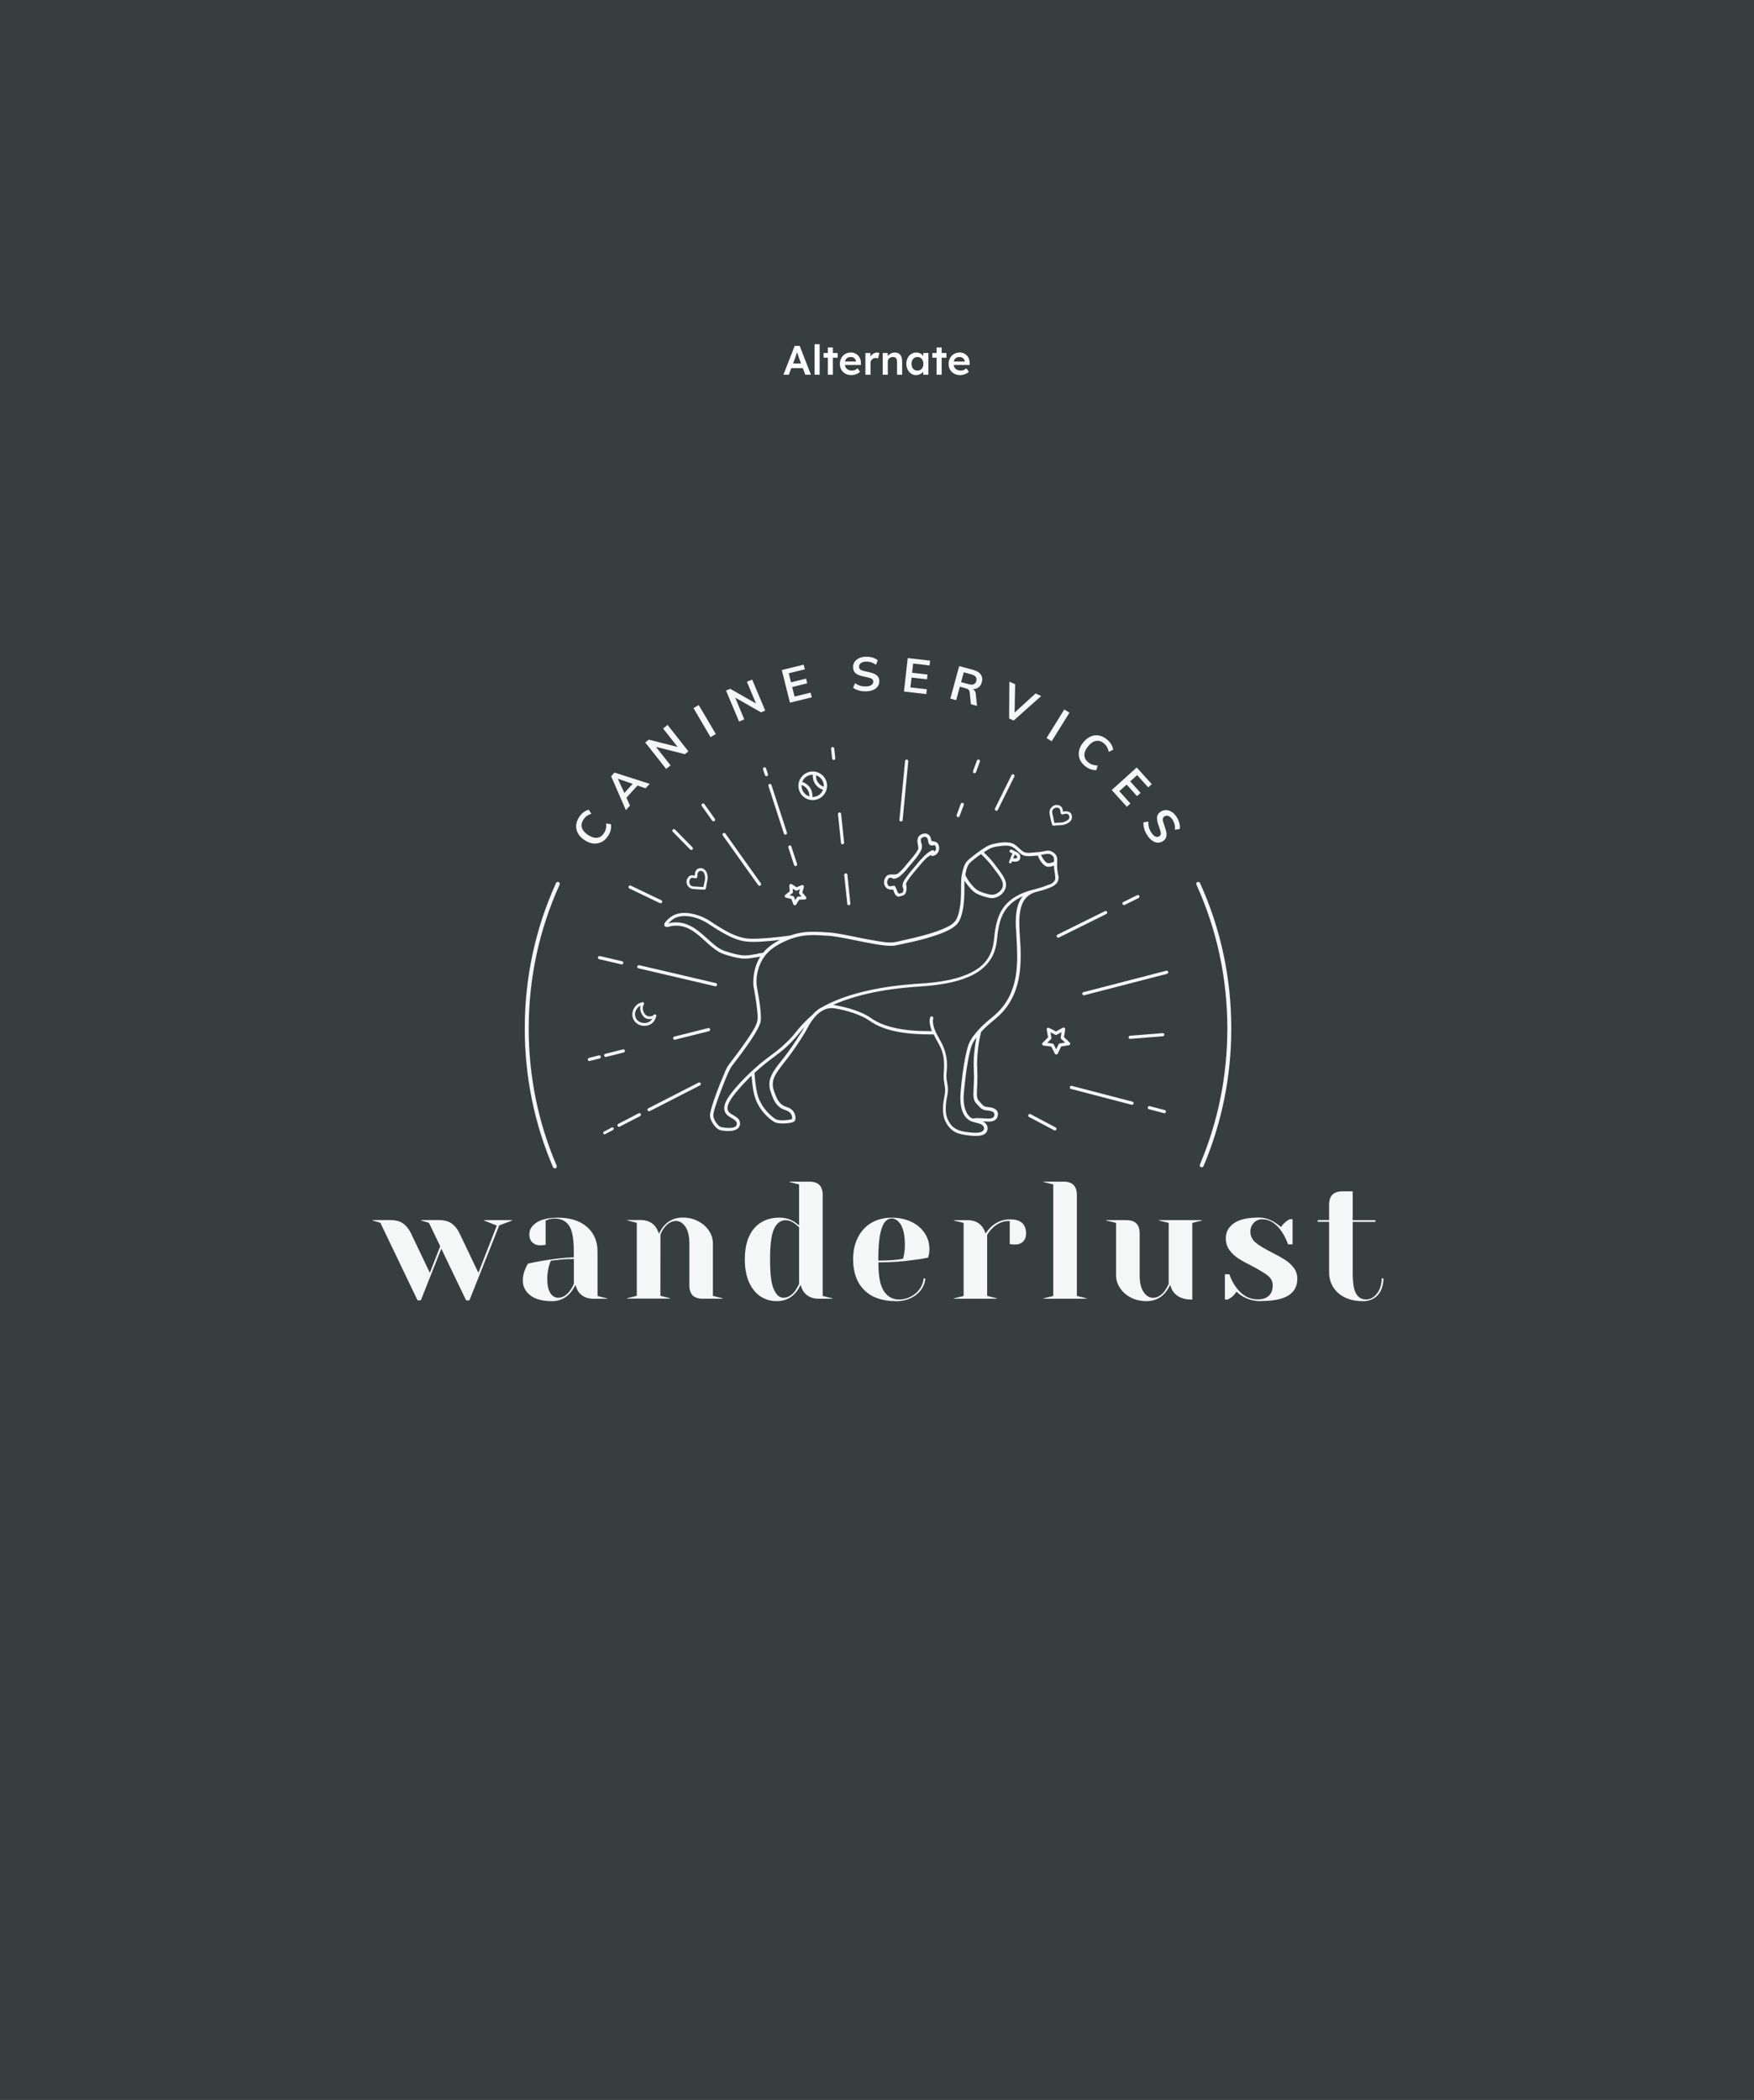 <?xml version="1.0" encoding="UTF-8"?> <svg xmlns="http://www.w3.org/2000/svg" width="852" height="1020" viewBox="0 0 852 1020" fill="none"><rect width="852" height="1020" fill="#363E40"></rect><path d="M380.558 182L386.018 168H388.458L393.878 182H391.178L388.178 174.04C388.112 173.88 388.018 173.627 387.898 173.28C387.792 172.933 387.672 172.56 387.538 172.16C387.405 171.747 387.285 171.367 387.178 171.02C387.072 170.66 386.992 170.4 386.938 170.24L387.438 170.22C387.358 170.487 387.265 170.787 387.158 171.12C387.052 171.453 386.938 171.8 386.818 172.16C386.698 172.52 386.578 172.867 386.458 173.2C386.352 173.533 386.252 173.833 386.158 174.1L383.158 182H380.558ZM383.038 178.8L383.938 176.54H390.318L391.278 178.8H383.038ZM395.663 182V167.2H398.143V182H395.663ZM402.115 182V168.78H404.575V182H402.115ZM400.035 173.74V171.46H406.875V173.74H400.035ZM413.591 182.2C412.484 182.2 411.504 181.967 410.651 181.5C409.811 181.033 409.151 180.4 408.671 179.6C408.204 178.787 407.971 177.86 407.971 176.82C407.971 175.993 408.104 175.24 408.371 174.56C408.638 173.88 409.004 173.293 409.471 172.8C409.951 172.293 410.518 171.907 411.171 171.64C411.838 171.36 412.564 171.22 413.351 171.22C414.044 171.22 414.691 171.353 415.291 171.62C415.891 171.887 416.411 172.253 416.851 172.72C417.291 173.173 417.624 173.72 417.851 174.36C418.091 174.987 418.204 175.673 418.191 176.42L418.171 177.28H409.631L409.171 175.6H416.111L415.791 175.94V175.5C415.751 175.087 415.618 174.727 415.391 174.42C415.164 174.1 414.871 173.853 414.511 173.68C414.164 173.493 413.778 173.4 413.351 173.4C412.698 173.4 412.144 173.527 411.691 173.78C411.251 174.033 410.918 174.4 410.691 174.88C410.464 175.347 410.351 175.933 410.351 176.64C410.351 177.32 410.491 177.913 410.771 178.42C411.064 178.927 411.471 179.32 411.991 179.6C412.524 179.867 413.144 180 413.851 180C414.344 180 414.798 179.92 415.211 179.76C415.624 179.6 416.071 179.313 416.551 178.9L417.771 180.6C417.411 180.933 416.998 181.22 416.531 181.46C416.078 181.687 415.598 181.867 415.091 182C414.584 182.133 414.084 182.2 413.591 182.2ZM420.37 182V171.46H422.79L422.83 174.82L422.49 174.06C422.636 173.527 422.89 173.047 423.25 172.62C423.61 172.193 424.023 171.86 424.49 171.62C424.97 171.367 425.47 171.24 425.99 171.24C426.216 171.24 426.43 171.26 426.63 171.3C426.843 171.34 427.016 171.387 427.15 171.44L426.49 174.14C426.343 174.06 426.163 173.993 425.95 173.94C425.736 173.887 425.523 173.86 425.31 173.86C424.976 173.86 424.656 173.927 424.35 174.06C424.056 174.18 423.796 174.353 423.57 174.58C423.343 174.807 423.163 175.073 423.03 175.38C422.91 175.673 422.85 176.007 422.85 176.38V182H420.37ZM428.788 182V171.46H431.188L431.228 173.62L430.768 173.86C430.901 173.38 431.161 172.947 431.548 172.56C431.934 172.16 432.394 171.84 432.928 171.6C433.461 171.36 434.008 171.24 434.568 171.24C435.368 171.24 436.034 171.4 436.568 171.72C437.114 172.04 437.521 172.52 437.788 173.16C438.068 173.8 438.208 174.6 438.208 175.56V182H435.748V175.74C435.748 175.207 435.674 174.767 435.528 174.42C435.381 174.06 435.154 173.8 434.848 173.64C434.541 173.467 434.168 173.387 433.728 173.4C433.368 173.4 433.034 173.46 432.728 173.58C432.434 173.687 432.174 173.847 431.948 174.06C431.734 174.26 431.561 174.493 431.428 174.76C431.308 175.027 431.248 175.32 431.248 175.64V182H430.028C429.788 182 429.561 182 429.348 182C429.148 182 428.961 182 428.788 182ZM444.955 182.2C444.088 182.2 443.302 181.96 442.595 181.48C441.888 181 441.322 180.347 440.895 179.52C440.468 178.693 440.255 177.753 440.255 176.7C440.255 175.647 440.468 174.707 440.895 173.88C441.322 173.053 441.902 172.407 442.635 171.94C443.368 171.473 444.195 171.24 445.115 171.24C445.648 171.24 446.135 171.32 446.575 171.48C447.015 171.627 447.402 171.84 447.735 172.12C448.068 172.4 448.342 172.72 448.555 173.08C448.782 173.44 448.935 173.827 449.015 174.24L448.475 174.1V171.46H450.955V182H448.455V179.48L449.035 179.38C448.942 179.74 448.768 180.093 448.515 180.44C448.275 180.773 447.968 181.073 447.595 181.34C447.235 181.593 446.828 181.8 446.375 181.96C445.935 182.12 445.462 182.2 444.955 182.2ZM445.635 180.02C446.208 180.02 446.715 179.88 447.155 179.6C447.595 179.32 447.935 178.933 448.175 178.44C448.428 177.933 448.555 177.353 448.555 176.7C448.555 176.06 448.428 175.493 448.175 175C447.935 174.507 447.595 174.12 447.155 173.84C446.715 173.56 446.208 173.42 445.635 173.42C445.062 173.42 444.555 173.56 444.115 173.84C443.688 174.12 443.355 174.507 443.115 175C442.875 175.493 442.755 176.06 442.755 176.7C442.755 177.353 442.875 177.933 443.115 178.44C443.355 178.933 443.688 179.32 444.115 179.6C444.555 179.88 445.062 180.02 445.635 180.02ZM454.947 182V168.78H457.407V182H454.947ZM452.867 173.74V171.46H459.707V173.74H452.867ZM466.423 182.2C465.316 182.2 464.336 181.967 463.483 181.5C462.643 181.033 461.983 180.4 461.503 179.6C461.036 178.787 460.803 177.86 460.803 176.82C460.803 175.993 460.936 175.24 461.203 174.56C461.47 173.88 461.836 173.293 462.303 172.8C462.783 172.293 463.35 171.907 464.003 171.64C464.67 171.36 465.396 171.22 466.183 171.22C466.876 171.22 467.523 171.353 468.123 171.62C468.723 171.887 469.243 172.253 469.683 172.72C470.123 173.173 470.456 173.72 470.683 174.36C470.923 174.987 471.036 175.673 471.023 176.42L471.003 177.28H462.463L462.003 175.6H468.943L468.623 175.94V175.5C468.583 175.087 468.45 174.727 468.223 174.42C467.996 174.1 467.703 173.853 467.343 173.68C466.996 173.493 466.61 173.4 466.183 173.4C465.53 173.4 464.976 173.527 464.523 173.78C464.083 174.033 463.75 174.4 463.523 174.88C463.296 175.347 463.183 175.933 463.183 176.64C463.183 177.32 463.323 177.913 463.603 178.42C463.896 178.927 464.303 179.32 464.823 179.6C465.356 179.867 465.976 180 466.683 180C467.176 180 467.63 179.92 468.043 179.76C468.456 179.6 468.903 179.313 469.383 178.9L470.603 180.6C470.243 180.933 469.83 181.22 469.363 181.46C468.91 181.687 468.43 181.867 467.923 182C467.416 182.133 466.916 182.2 466.423 182.2Z" fill="white"></path><g clip-path="url(#clip0_2783_20182)"><path d="M226.392 631.583L214.364 606.525L204.429 631.583H202.808L184.766 593.937L180.992 592.816V592.61H189.483C192.136 592.61 194.258 593.17 195.762 594.231C197.295 595.322 198.592 596.914 199.594 598.978L208.792 618.229L213.834 605.316L208.35 593.937L204.577 592.816V592.61H213.067C215.72 592.61 217.814 593.17 219.346 594.231C220.879 595.322 222.177 596.914 223.179 598.978L232.377 618.229L241.31 595.293L235.237 592.875V592.639H248.68V592.875L242.518 595.175L228.014 631.613H226.392V631.583Z" fill="#F5F7F6"></path><path d="M278.19 611.536C275.773 611.536 273.414 611.684 271.203 611.92C269.582 612.126 268.491 612.273 267.901 612.303H267.577L267.459 612.627C267.164 613.246 266.899 614.072 266.634 615.074C266.103 617.108 265.838 619.142 265.838 621.117C265.838 624.183 266.309 626.424 267.253 627.957C268.255 629.549 269.552 630.345 271.115 630.345C273.237 630.345 275.154 629.225 276.834 626.984C277.424 626.159 278.072 625.068 278.691 623.741L278.75 623.623V611.536H278.19ZM267.96 631.996C263.45 631.996 259.942 631.023 257.524 629.136C255.136 627.249 253.957 624.891 253.957 621.943C253.957 619.997 254.399 618.022 255.254 616.106C255.578 615.251 255.991 614.484 256.492 613.777C258.556 613.276 260.855 612.833 263.243 612.421C268.845 611.477 273.886 610.888 278.19 610.711H278.721V607.792C278.721 601.808 277.984 597.769 276.51 595.469C275.006 593.111 272.648 591.902 269.523 591.902C268.373 591.902 267.341 592.05 266.516 592.315L265.042 592.846V604.579L264.452 604.726C263.686 604.815 263.008 604.874 262.447 604.874C260.797 604.874 259.529 604.402 258.556 603.429C257.583 602.456 257.111 601.189 257.111 599.538C257.111 597.297 258.232 595.44 260.531 593.877C262.86 592.285 266.427 591.46 271.115 591.46C275.095 591.46 278.573 592.167 281.462 593.553C284.322 594.939 286.504 596.884 288.007 599.331C289.481 601.778 290.248 604.638 290.248 607.822V629.49L294.965 630.669V630.846H288.449C285.472 630.846 283.172 629.932 281.551 628.134C280.873 627.397 280.342 626.453 279.929 625.333L279.517 624.154L278.898 625.245C278.19 626.512 277.335 627.662 276.392 628.665C274.151 630.905 271.321 632.025 267.99 632.025" fill="#F5F7F6"></path><path d="M341.364 630.817C336.971 630.817 334.849 628.694 334.849 624.302V603.842C334.849 600.452 334.23 597.799 332.991 595.941C331.694 594.025 330.161 593.052 328.392 593.052C326.24 593.052 324.265 594.173 322.614 596.413C321.907 597.327 321.288 598.447 320.816 599.685V599.774L320.786 629.402L325.503 630.581V630.758H304.602V630.581L309.318 629.402V593.937L304.602 592.757V592.581H311.117C314.065 592.581 316.335 593.494 318.015 595.381C318.634 596.118 319.194 597.032 319.637 598.123L320.079 599.214L320.639 598.182C321.347 596.885 322.172 595.735 323.145 594.762C325.385 592.522 328.216 591.401 331.547 591.401C334.377 591.401 336.942 591.991 339.182 593.2C341.423 594.379 343.192 595.941 344.43 597.858C345.668 599.744 346.287 601.779 346.287 603.842V629.431L351.004 630.611V630.787H341.334L341.364 630.817Z" fill="#F5F7F6"></path><path d="M381.692 592.669C379.216 592.669 377.3 594.084 375.973 596.914C374.705 599.626 374.057 604.461 374.057 611.713C374.057 618.966 374.617 623.299 375.796 626.041C377.005 628.901 378.597 630.345 380.513 630.345C382.636 630.345 384.552 629.225 386.232 626.984C386.822 626.159 387.441 625.068 388.09 623.742L388.149 623.624V596.148L388.001 596C387.382 595.411 386.763 594.851 386.144 594.379C384.64 593.259 383.137 592.698 381.722 592.698M377.359 631.996C374.381 631.996 371.728 631.23 369.399 629.697C367.099 628.164 365.213 625.864 363.857 622.857C362.5 619.821 361.793 616.077 361.793 611.713C361.793 605.169 363.326 600.098 366.333 596.619C369.34 593.17 373.438 591.431 378.538 591.431C380.955 591.431 383.078 591.932 384.876 592.934C385.643 593.288 386.439 593.789 387.235 594.467L388.149 595.204V575.305L383.432 574.126V573.949H393.101C397.494 573.949 399.617 576.071 399.617 580.464V629.461L404.334 630.64V630.817H397.818C394.841 630.817 392.541 629.903 390.92 628.105C390.242 627.368 389.682 626.424 389.298 625.304L388.886 624.095L388.296 625.245C387.647 626.513 386.793 627.633 385.79 628.635C383.55 630.876 380.72 631.996 377.388 631.996" fill="#F5F7F6"></path><path d="M433.089 591.873C428.756 591.873 426.633 598.358 426.633 611.713V612.273H427.193C430.554 612.273 433.325 612.126 435.448 611.861C436.332 611.802 437.305 611.684 438.337 611.448L438.69 611.359L438.749 611.006C438.808 610.74 438.926 610.18 439.133 609.296C439.398 607.94 439.545 606.495 439.545 604.992C439.545 600.569 438.926 597.268 437.747 595.145C436.479 592.963 434.917 591.843 433.089 591.843M435.064 631.996C428.549 631.996 423.39 630.198 419.823 626.63C416.226 623.063 414.398 618.052 414.398 611.743C414.398 607.615 415.194 603.96 416.786 600.923C418.349 597.887 420.56 595.528 423.361 593.907C426.191 592.285 429.463 591.46 433.119 591.46C436.774 591.46 440.047 592.168 442.818 593.524C445.559 594.88 447.712 596.737 449.215 599.036C450.689 601.306 451.456 603.871 451.456 606.642C451.456 607.91 451.338 608.971 451.072 609.885L450.778 610.888C448.625 611.33 446.297 611.684 443.85 611.978C438.396 612.774 432.794 613.158 427.252 613.158H426.692V613.718C426.692 619.968 427.547 624.331 429.286 627.043C431.055 629.785 433.561 631.2 436.686 631.2C438.808 631.2 440.813 630.699 442.67 629.667C444.498 628.665 445.972 627.308 447.034 625.628C448.006 624.125 448.537 622.562 448.625 620.97H449.48C449.362 622.739 448.773 624.449 447.712 626.07C446.503 627.869 444.822 629.313 442.67 630.404C440.489 631.495 437.953 632.025 435.123 632.025" fill="#F5F7F6"></path><path d="M463.358 630.817V630.64L468.075 629.461V593.996L463.358 592.816V592.64H469.873C472.791 592.64 475.12 593.583 476.771 595.44C477.42 596.177 477.951 597.091 478.393 598.182L478.776 599.155L479.366 598.3C480.132 597.18 481.075 596.177 482.166 595.263C484.672 593.259 487.532 592.256 490.627 592.256C493.251 592.256 495.226 592.846 496.494 594.025C497.762 595.204 498.41 596.914 498.41 599.155C498.41 600.806 497.938 602.073 496.966 603.046C495.993 604.019 494.725 604.491 493.074 604.491C492.367 604.491 491.659 604.432 490.951 604.343L490.48 604.225V593.082H489.92C487.119 593.082 484.525 594.202 482.225 596.384C481.134 597.474 480.25 598.565 479.601 599.656L479.513 599.774V629.461L484.23 630.64V630.817H463.328H463.358Z" fill="#F5F7F6"></path><path d="M506.902 630.817V630.64L511.619 629.461V575.305L506.902 574.126V573.949H516.572C520.965 573.949 523.087 576.071 523.087 580.464V629.461L527.804 630.64V630.817H506.902Z" fill="#F5F7F6"></path><path d="M556.897 631.996C554.067 631.996 551.502 631.406 549.261 630.227C547.021 629.048 545.252 627.485 544.014 625.569C542.776 623.682 542.127 621.648 542.127 619.584V593.995L537.41 592.816V592.639H547.08C551.472 592.639 553.595 594.762 553.595 599.154V619.584C553.595 622.975 554.214 625.657 555.452 627.485C556.72 629.402 558.282 630.374 560.051 630.374C562.174 630.374 564.09 629.254 565.771 627.014C566.36 626.188 567.009 625.097 567.628 623.771L567.687 623.653V593.995L562.97 592.816V592.639H583.872V592.816L579.155 593.995V631.229H578.919C575.263 631.229 572.463 630.227 570.605 628.252C569.78 627.367 569.19 626.395 568.837 625.333L568.453 624.095L567.834 625.215C567.127 626.483 566.272 627.633 565.328 628.635C563.088 630.876 560.258 631.996 556.926 631.996" fill="#F5F7F6"></path><path d="M612.559 631.996C609.404 631.996 606.574 631.318 604.098 629.933C602.889 629.284 601.916 628.576 601.15 627.839L600.678 627.368L600.295 627.898C599.499 628.989 598.644 629.844 597.701 630.434C597.288 630.729 596.816 630.964 596.285 631.2H594.988V618.936H597.17C597.848 621.029 598.85 623.034 600.118 624.832C603.007 629.019 606.633 631.141 610.967 631.141C613.296 631.141 615.124 630.552 616.362 629.372C617.6 628.193 618.219 626.483 618.219 624.272C618.219 622.386 617.364 620.764 615.684 619.467C614.121 618.288 611.645 616.784 608.343 615.045C605.542 613.63 603.213 612.362 601.504 611.242C599.823 610.151 598.349 608.765 597.17 607.144C596.02 605.552 595.431 603.636 595.431 601.454C595.431 598.477 596.669 596.118 599.263 594.232C601.857 592.345 605.926 591.401 611.409 591.401C614.062 591.401 616.568 592.109 618.838 593.524C619.958 594.202 620.931 594.88 621.757 595.588L622.228 596L622.582 595.499C623.231 594.615 624.115 593.76 625.206 592.934C626.09 592.433 626.444 592.227 626.562 592.168H627.859V604.432H625.678C624.911 602.309 623.968 600.334 622.848 598.624C620.135 594.379 616.833 592.227 613.03 592.227C611.468 592.227 610.112 592.816 609.021 593.966C607.93 595.116 607.37 596.56 607.37 598.27C607.37 600.422 608.284 602.25 610.082 603.695C611.792 605.051 614.387 606.613 617.806 608.353C620.548 609.738 622.759 611.006 624.41 612.067C626.002 613.099 627.388 614.396 628.508 615.9C629.599 617.374 630.159 619.113 630.159 621.088C630.159 628.4 624.41 631.937 612.618 631.937" fill="#F5F7F6"></path><path d="M661.972 631.996C658.611 631.996 655.663 631.377 653.217 630.169C650.77 628.96 648.883 627.28 647.586 625.186C646.289 623.093 645.611 620.676 645.611 618.023V593.465H640.098V592.61H645.611V585.181C645.611 580.789 647.733 578.666 652.126 578.666H657.079V592.64H668.104V593.495H657.079V618.052C657.079 623.005 657.58 626.336 658.641 628.223C659.732 630.198 661.383 631.171 663.535 631.171C665.687 631.171 667.426 630.169 668.93 628.193C670.345 626.366 671.082 623.948 671.17 620.941H672.025C671.937 624.39 670.993 627.103 669.284 629.019C667.456 631.024 665.009 632.026 662.002 632.026" fill="#F5F7F6"></path><path d="M292.193 408.976C290.954 409.595 289.628 409.86 288.242 409.713C286.827 409.565 285.412 409.035 283.997 408.091C282.582 407.177 281.521 406.087 280.813 404.878C280.106 403.64 279.781 402.343 279.87 400.957C279.958 399.571 280.43 398.215 281.314 396.859C281.933 395.945 282.641 395.149 283.437 394.53C284.262 393.911 285.088 393.498 285.972 393.292L287.24 395.267C286.326 395.562 285.559 395.945 284.97 396.387C284.351 396.859 283.82 397.419 283.378 398.127C282.523 399.453 282.287 400.751 282.67 402.048C283.054 403.345 284.056 404.495 285.648 405.556C287.269 406.617 288.743 407.059 290.07 406.912C291.397 406.765 292.517 406.028 293.372 404.672C293.814 403.993 294.138 403.256 294.315 402.49C294.492 401.723 294.522 400.898 294.433 399.955L296.762 400.338C296.91 401.222 296.88 402.136 296.644 403.139C296.408 404.141 295.996 405.114 295.377 406.028C294.492 407.384 293.46 408.357 292.222 409.005" fill="#F5F7F6"></path><path d="M303.282 385.184L307.321 380.733L300.128 378.257L303.282 385.184ZM313.6 382.914L309.65 381.558L304.285 387.484L306.024 391.287L304.019 393.498L296.855 377.048L298.477 375.25L315.576 380.733L313.6 382.914Z" fill="#F5F7F6"></path><path d="M322.093 353.846L324.275 352.107L334.387 364.96L332.647 366.317L318.644 362.779L325.719 371.771L323.567 373.48L313.426 360.627L315.165 359.271L329.168 362.808L322.093 353.846Z" fill="#F5F7F6"></path><path d="M345.143 358.062L336.859 343.941L339.395 342.467L347.708 356.529L345.143 358.062Z" fill="#F5F7F6"></path><path d="M362.801 331.145L365.366 330.084L371.705 345.149L369.67 346.004L357.112 338.84L361.534 349.423L358.998 350.485L352.66 335.39L354.694 334.565L367.224 341.699L362.801 331.145Z" fill="#F5F7F6"></path><path d="M383.708 341.316L379.758 325.456L390.371 322.832L390.931 325.102L383.148 327.018L384.209 331.411L391.55 329.613L392.11 331.883L384.799 333.71L385.949 338.339L393.732 336.423L394.321 338.693L383.708 341.316Z" fill="#F5F7F6"></path><path d="M417.225 335.391C416.105 335.096 415.162 334.654 414.395 334.035L415.339 331.853C416.164 332.413 416.99 332.826 417.874 333.091C418.758 333.357 419.702 333.445 420.734 333.416C421.854 333.386 422.738 333.15 423.328 332.708C423.947 332.295 424.212 331.706 424.183 330.998C424.183 330.379 423.858 329.937 423.269 329.613C422.679 329.288 421.736 329.023 420.409 328.787C418.346 328.404 416.842 327.903 415.869 327.225C414.926 326.547 414.425 325.544 414.366 324.188C414.336 323.215 414.572 322.36 415.044 321.594C415.545 320.827 416.253 320.208 417.196 319.737C418.139 319.265 419.23 319.029 420.498 318.97C421.647 318.941 422.738 319.059 423.8 319.383C424.861 319.678 425.716 320.149 426.394 320.739L425.48 322.921C423.976 321.8 422.355 321.299 420.616 321.358C419.554 321.388 418.729 321.653 418.139 322.095C417.55 322.537 417.255 323.156 417.284 323.923C417.284 324.572 417.609 325.043 418.139 325.367C418.699 325.692 419.643 325.957 420.969 326.222C422.355 326.488 423.475 326.812 424.33 327.136C425.215 327.49 425.863 327.932 426.364 328.522C426.836 329.082 427.101 329.819 427.131 330.703C427.16 331.676 426.924 332.531 426.453 333.298C425.952 334.035 425.244 334.624 424.271 335.067C423.298 335.509 422.149 335.745 420.822 335.804C419.584 335.863 418.375 335.715 417.284 335.42" fill="#F5F7F6"></path><path d="M439.102 335.893L440.929 319.649L451.808 320.888L451.542 323.217L443.553 322.303L443.052 326.784L450.54 327.639L450.275 329.968L442.787 329.113L442.227 333.889L450.216 334.802L449.95 337.131L439.102 335.893Z" fill="#F5F7F6"></path><path d="M470.41 332.296C471.501 332.591 472.326 332.62 472.975 332.355C473.594 332.089 474.036 331.559 474.243 330.733C474.449 329.937 474.361 329.289 473.948 328.758C473.535 328.227 472.798 327.815 471.707 327.52L468.14 326.547L466.843 331.323L470.41 332.296ZM474.626 342.879L471.619 342.054L471.029 336.246C470.97 335.716 470.793 335.303 470.469 335.008C470.145 334.713 469.703 334.477 469.113 334.33L466.253 333.534L464.455 340.079L461.625 339.312L465.929 323.54L472.68 325.368C474.449 325.869 475.717 326.606 476.424 327.667C477.132 328.699 477.309 329.937 476.896 331.411C476.601 332.473 476.1 333.269 475.333 333.858C474.567 334.448 473.653 334.743 472.533 334.772C473.417 335.214 473.918 336.04 474.007 337.278L474.567 342.85L474.626 342.879Z" fill="#F5F7F6"></path><path d="M503.008 336.836L505.749 338.074L492.395 349.984L490.184 348.982L490.302 331.087L493.102 332.355L492.837 346.123L503.008 336.836Z" fill="#F5F7F6"></path><path d="M516.98 344.6L508.344 358.497L510.848 360.053L519.484 346.156L516.98 344.6Z" fill="#F5F7F6"></path><path d="M524.444 368.616C523.943 367.319 523.854 365.992 524.149 364.607C524.444 363.221 525.151 361.865 526.213 360.568C527.274 359.271 528.453 358.327 529.75 357.738C531.047 357.178 532.374 357.001 533.73 357.237C535.086 357.472 536.383 358.091 537.651 359.123C538.506 359.831 539.214 360.627 539.744 361.482C540.275 362.366 540.599 363.251 540.717 364.135L538.594 365.196C538.388 364.282 538.093 363.486 537.71 362.808C537.327 362.13 536.796 361.541 536.148 361.01C534.939 360.008 533.671 359.654 532.345 359.89C531.018 360.126 529.75 361.01 528.542 362.484C527.333 363.988 526.714 365.403 526.743 366.729C526.743 368.085 527.362 369.235 528.6 370.267C529.249 370.798 529.927 371.181 530.664 371.417C531.401 371.653 532.227 371.8 533.17 371.8L532.551 374.07C531.666 374.129 530.753 373.982 529.78 373.657C528.807 373.303 527.893 372.773 527.038 372.095C525.8 371.063 524.915 369.913 524.414 368.616" fill="#F5F7F6"></path><path d="M540.012 383.741L552.158 372.774L559.469 380.881L557.73 382.444L552.364 376.488L549.003 379.525L554.045 385.126L552.305 386.689L547.264 381.087L543.697 384.301L549.092 390.285L547.352 391.848L540.012 383.741Z" fill="#F5F7F6"></path><path d="M555.816 402.549C555.492 401.458 555.374 400.426 555.462 399.424L557.82 399.07C557.762 400.072 557.85 400.986 558.086 401.871C558.322 402.755 558.734 403.61 559.295 404.465C559.914 405.408 560.562 406.027 561.24 406.322C561.918 406.617 562.537 406.558 563.156 406.175C563.658 405.85 563.893 405.349 563.864 404.671C563.805 404.023 563.54 403.05 563.068 401.782C562.302 399.836 561.948 398.274 562.036 397.095C562.095 395.915 562.685 394.972 563.835 394.235C564.631 393.704 565.485 393.439 566.399 393.469C567.313 393.469 568.198 393.763 569.112 394.323C570.025 394.884 570.792 395.68 571.47 396.741C572.119 397.684 572.561 398.687 572.856 399.748C573.15 400.809 573.209 401.782 573.062 402.666L570.704 403.05C570.88 401.192 570.468 399.542 569.495 398.068C568.905 397.183 568.257 396.623 567.579 396.358C566.871 396.092 566.222 396.151 565.574 396.564C565.043 396.918 564.778 397.419 564.807 398.068C564.807 398.716 565.073 399.659 565.574 400.927C566.046 402.224 566.37 403.345 566.547 404.288C566.694 405.202 566.665 406.027 566.429 406.735C566.193 407.442 565.692 408.032 564.955 408.533C564.129 409.064 563.274 409.329 562.39 409.3C561.506 409.3 560.621 408.946 559.737 408.356C558.852 407.767 558.056 406.912 557.319 405.791C556.641 404.73 556.111 403.669 555.786 402.578" fill="#F5F7F6"></path><path d="M269.495 567.492C269.141 567.492 268.758 567.286 268.611 566.902C259.501 545.588 254.902 522.947 254.902 499.569C254.902 474.923 260.002 451.161 270.085 428.904C270.291 428.432 270.881 428.226 271.353 428.432C271.824 428.638 272.06 429.228 271.824 429.7C261.86 451.722 256.819 475.218 256.819 499.598C256.819 522.711 261.388 545.116 270.38 566.165C270.586 566.667 270.38 567.227 269.879 567.433C269.761 567.492 269.613 567.522 269.495 567.522" fill="#F5F7F6"></path><path d="M583.735 566.961C583.735 566.961 583.469 566.961 583.351 566.902C582.85 566.696 582.644 566.136 582.85 565.635C591.694 544.704 596.175 522.505 596.175 499.598C596.175 475.218 591.134 451.722 581.17 429.7C580.963 429.228 581.17 428.638 581.641 428.432C582.113 428.226 582.673 428.432 582.909 428.904C592.991 451.161 598.092 474.952 598.092 499.598C598.092 522.77 593.552 545.234 584.619 566.401C584.472 566.755 584.118 566.991 583.735 566.991" fill="#F5F7F6"></path><path d="M293.668 550.953C293.432 550.953 293.196 550.835 293.078 550.6C292.901 550.275 293.019 549.863 293.344 549.686C294.228 549.185 295.525 548.507 297.147 547.652C297.471 547.475 297.884 547.593 298.06 547.946C298.237 548.271 298.09 548.683 297.766 548.86C296.174 549.715 294.847 550.393 293.992 550.865C293.904 550.924 293.786 550.953 293.668 550.953Z" fill="#F5F7F6"></path><path d="M338.77 425.75C338.77 425.131 338.77 424.541 338.947 423.922C339.477 423.126 340.126 422.831 340.922 423.097C341.924 423.303 342.19 424.541 342.366 425.337C342.838 427.342 341.806 429.199 341.659 431.174C341.6 432 342.897 432 342.956 431.174C343.103 429.287 343.87 427.666 343.723 425.72C343.634 424.276 343.044 422.861 341.806 422.065C340.951 421.505 339.271 421.564 338.504 422.301C337.561 423.244 337.473 424.453 337.473 425.72C337.473 426.546 338.77 426.546 338.77 425.72" fill="#F5F7F6"></path><path d="M338.006 425.308C336.856 425.337 335.736 424.747 334.734 425.632C333.672 426.605 333.201 427.931 333.613 429.317C333.967 430.555 335.205 431.646 336.473 431.793C338.33 432 340.305 432.088 342.192 432.118C343.018 432.118 343.018 430.82 342.192 430.82C340.423 430.82 338.654 430.614 336.856 430.555C334.851 430.467 334.291 428.167 335.382 426.782C336.001 425.986 337.18 426.634 338.006 426.605C338.831 426.575 338.831 425.278 338.006 425.308Z" fill="#F5F7F6"></path><path d="M516.249 395.562C516.868 395.385 517.428 395.267 518.076 395.237C518.99 395.444 519.433 396.004 519.433 396.888C519.521 398.009 518.224 398.628 517.428 399.011C515.689 399.895 513.713 399.394 511.886 399.777C511.06 399.954 511.355 401.192 512.18 401.045C513.949 400.691 515.689 401.075 517.428 400.397C518.725 399.895 520.494 398.981 520.671 397.36C520.995 394.265 518.43 393.616 515.983 394.294C515.187 394.5 515.482 395.768 516.278 395.562" fill="#F5F7F6"></path><path d="M516.483 394.736C516.07 393.409 516.365 392.318 515.009 391.463C513.977 390.815 512.385 390.815 511.413 391.552C510.44 392.318 509.644 393.468 509.791 394.765C509.997 396.652 510.528 398.686 511.029 400.514C511.236 401.31 512.503 401.044 512.297 400.219C512.032 399.217 511.825 398.185 511.648 397.153C511.472 396.21 511.088 395.237 511.088 394.264C511.088 392.937 512.621 392.082 513.742 392.318C515.275 392.642 514.891 393.881 515.245 395.001C515.481 395.797 516.749 395.502 516.513 394.706" fill="#F5F7F6"></path><path d="M308.501 489.016C306.202 491.875 306.88 495.914 310.182 497.624C311.862 498.479 314.014 498.508 315.695 497.683C317.493 496.799 318.23 495.384 318.79 493.556C319.026 492.76 317.788 492.406 317.552 493.202C316.727 495.944 314.81 497.359 311.892 496.769C308.708 496.15 307.381 492.465 309.415 489.93C309.946 489.281 309.032 488.367 308.501 489.016Z" fill="#F5F7F6"></path><path d="M317.6 492.907C316.539 494.027 314.623 493.909 313.562 492.907C312.176 491.58 311.852 489.428 312.736 487.777C313.119 487.04 312.029 486.391 311.616 487.128C310.348 489.457 310.997 491.875 312.648 493.82C314.033 495.471 317.07 495.324 318.514 493.82C319.075 493.231 318.161 492.287 317.6 492.907Z" fill="#F5F7F6"></path><path d="M311.978 486.863C311.565 487.01 311.153 487.04 310.74 487.187C310.415 487.335 310.091 487.512 309.796 487.718C309.148 488.16 308.617 488.661 308.322 489.398C308.028 490.165 309.266 490.519 309.561 489.752C309.737 489.339 310.209 489.015 310.563 488.779C311.123 488.396 311.683 488.337 312.302 488.131C313.098 487.865 312.744 486.627 311.978 486.893" fill="#F5F7F6"></path><path d="M300.689 547.328C300.395 547.328 300.129 547.18 300.011 546.915C299.805 546.532 299.952 546.06 300.336 545.883C303.225 544.38 306.645 542.611 310.212 540.754C310.595 540.547 311.067 540.695 311.244 541.078C311.45 541.461 311.273 541.933 310.89 542.139C307.293 543.996 303.903 545.736 301.014 547.239C300.896 547.298 300.778 547.328 300.66 547.328" fill="#F5F7F6"></path><path d="M315.28 539.781C314.985 539.781 314.72 539.634 314.572 539.369C314.366 538.985 314.543 538.514 314.897 538.337C326.984 532.116 339.307 525.837 339.307 525.837C339.69 525.631 340.161 525.807 340.338 526.161C340.545 526.544 340.397 527.016 340.014 527.193C340.014 527.193 327.691 533.472 315.604 539.693C315.486 539.752 315.368 539.781 315.25 539.781" fill="#F5F7F6"></path><path d="M286.297 515.37C285.943 515.37 285.619 515.135 285.53 514.781C285.442 514.368 285.678 513.955 286.09 513.837L290.896 512.629C291.308 512.511 291.721 512.776 291.839 513.189C291.957 513.602 291.692 514.014 291.279 514.132L286.444 515.341C286.444 515.341 286.326 515.341 286.267 515.341" fill="#F5F7F6"></path><path d="M294.228 513.396C293.874 513.396 293.55 513.16 293.462 512.807C293.344 512.394 293.609 511.981 294.022 511.863L302.601 509.711C303.013 509.593 303.426 509.859 303.544 510.271C303.633 510.684 303.397 511.097 302.984 511.215L294.405 513.367C294.405 513.367 294.287 513.367 294.228 513.367" fill="#F5F7F6"></path><path d="M327.722 505.023C327.368 505.023 327.074 504.787 326.985 504.433C326.867 504.021 327.133 503.608 327.545 503.49L343.995 499.363C344.408 499.245 344.821 499.51 344.939 499.923C345.027 500.335 344.791 500.748 344.379 500.866L327.929 504.993C327.929 504.993 327.811 504.993 327.752 504.993" fill="#F5F7F6"></path><path d="M302.011 468.408C302.011 468.408 301.893 468.408 301.834 468.408L291.044 465.902C290.631 465.814 290.366 465.401 290.455 464.959C290.543 464.546 290.985 464.281 291.398 464.369L302.188 466.904C302.601 466.993 302.866 467.406 302.777 467.848C302.689 468.202 302.365 468.437 302.011 468.437" fill="#F5F7F6"></path><path d="M347.554 479.051C347.554 479.051 347.437 479.051 347.378 479.051L310.173 470.354C309.76 470.266 309.495 469.853 309.583 469.411C309.672 468.998 310.085 468.733 310.527 468.821L347.731 477.518C348.144 477.636 348.409 478.049 348.321 478.461C348.233 478.815 347.908 479.051 347.554 479.051Z" fill="#F5F7F6"></path><path d="M320.846 438.72C320.846 438.72 320.61 438.72 320.521 438.661L305.722 431.557C305.339 431.38 305.162 430.908 305.368 430.525C305.545 430.141 306.017 429.994 306.4 430.171L321.229 437.276C321.612 437.453 321.789 437.924 321.583 438.308C321.465 438.573 321.17 438.75 320.875 438.75" fill="#F5F7F6"></path><path d="M383.666 434.86L385.199 435.243C385.435 435.302 385.641 435.479 385.73 435.714L386.29 437.188L387.115 435.832C387.263 435.626 387.498 435.479 387.734 435.479L389.326 435.42L388.294 434.211C388.118 434.005 388.088 433.769 388.147 433.503L388.56 431.97L387.086 432.56C386.85 432.648 386.585 432.619 386.378 432.501L385.052 431.646L385.169 433.209C385.169 433.474 385.081 433.71 384.875 433.857L383.636 434.83L383.666 434.86ZM386.113 439.724C386.113 439.724 386.054 439.724 386.024 439.724C385.73 439.694 385.494 439.488 385.376 439.223L384.403 436.658L381.75 436.009C381.455 435.95 381.249 435.714 381.19 435.42C381.131 435.125 381.219 434.83 381.455 434.653L383.607 432.943L383.401 430.202C383.401 429.907 383.519 429.612 383.784 429.465C384.049 429.317 384.373 429.317 384.609 429.465L386.909 430.968L389.444 429.936C389.709 429.818 390.034 429.877 390.24 430.084C390.446 430.29 390.564 430.585 390.476 430.88L389.739 433.533L391.508 435.626C391.685 435.862 391.744 436.157 391.626 436.422C391.508 436.687 391.242 436.864 390.948 436.894L388.206 437.012L386.761 439.341C386.614 439.576 386.378 439.694 386.113 439.694" fill="#F5F7F6"></path><path d="M508.637 506.526L511.261 506.88C511.497 506.88 511.733 507.057 511.851 507.293L513.03 509.651L514.18 507.263C514.298 507.028 514.504 506.88 514.769 506.821L517.364 506.408L515.447 504.61C515.271 504.433 515.182 504.168 515.212 503.932L515.624 501.338L513.295 502.605C513.06 502.723 512.794 502.723 512.588 502.605L510.259 501.426L510.731 504.021C510.79 504.286 510.701 504.522 510.524 504.699L508.667 506.556L508.637 506.526ZM513.06 512.157C512.765 512.157 512.499 511.98 512.382 511.744L510.642 508.354L506.869 507.853C506.574 507.824 506.338 507.617 506.25 507.322C506.161 507.057 506.25 506.733 506.426 506.526L509.109 503.844L508.431 500.1C508.372 499.805 508.49 499.51 508.726 499.333C508.962 499.156 509.286 499.127 509.551 499.274L512.942 500.984L516.273 499.186C516.538 499.038 516.863 499.068 517.098 499.245C517.334 499.422 517.452 499.716 517.423 500.011L516.833 503.755L519.604 506.379C519.811 506.585 519.899 506.88 519.811 507.175C519.722 507.47 519.486 507.676 519.192 507.706L515.447 508.295L513.826 511.715C513.708 511.98 513.443 512.157 513.119 512.157H513.06Z" fill="#F5F7F6"></path><path d="M335.828 412.867C335.622 412.867 335.415 412.778 335.268 412.631L326.807 404.022C326.512 403.728 326.512 403.226 326.807 402.932C327.131 402.637 327.603 402.637 327.898 402.932L336.359 411.569C336.654 411.864 336.654 412.365 336.359 412.66C336.211 412.808 336.005 412.867 335.828 412.867Z" fill="#F5F7F6"></path><path d="M346.616 398.952C346.38 398.952 346.115 398.834 345.967 398.627L340.896 391.493C340.631 391.139 340.72 390.668 341.073 390.402C341.427 390.166 341.899 390.225 342.164 390.579L347.235 397.713C347.471 398.067 347.412 398.539 347.058 398.804C346.911 398.893 346.763 398.952 346.616 398.952Z" fill="#F5F7F6"></path><path d="M368.906 430.26C368.67 430.26 368.434 430.142 368.287 429.936L351.1 405.791C350.834 405.437 350.923 404.965 351.276 404.7C351.63 404.464 352.102 404.523 352.367 404.877L369.554 429.022C369.82 429.375 369.731 429.847 369.378 430.112C369.23 430.201 369.083 430.26 368.935 430.26" fill="#F5F7F6"></path><path d="M394.756 387.1C394.756 387.1 394.697 387.1 394.638 387.1C394.638 386.894 394.638 386.687 394.638 386.481C394.638 383.356 392.604 380.673 389.685 379.789C390.452 377.755 392.427 376.31 394.727 376.31C394.756 376.31 394.786 376.31 394.845 376.31C394.845 376.517 394.815 376.723 394.815 376.929C394.815 380.054 396.849 382.737 399.768 383.621C399.001 385.656 397.026 387.1 394.727 387.1M389.361 381.705C389.361 381.705 389.391 381.44 389.391 381.292C391.602 382.029 393.135 384.093 393.135 386.481C393.135 386.599 393.105 386.717 393.105 386.835C390.924 386.127 389.361 384.123 389.361 381.705ZM400.18 381.705C400.18 381.705 400.151 381.97 400.122 382.118C397.91 381.381 396.377 379.317 396.377 376.929C396.377 376.811 396.407 376.693 396.407 376.576C398.559 377.283 400.151 379.288 400.151 381.705M401.566 383.179C401.655 382.708 401.743 382.206 401.743 381.676C401.743 377.843 398.618 374.718 394.786 374.718C391.513 374.718 388.742 377.018 388.005 380.084V380.143C387.887 380.644 387.828 381.145 387.828 381.676C387.828 385.508 390.953 388.633 394.786 388.633C398.087 388.633 400.829 386.334 401.566 383.268C401.566 383.268 401.566 383.209 401.596 383.179H401.566Z" fill="#F5F7F6"></path><path d="M372.297 377.018C371.972 377.018 371.677 376.812 371.56 376.488L370.646 373.687C370.498 373.274 370.734 372.832 371.147 372.714C371.56 372.596 372.002 372.803 372.12 373.215L373.034 376.016C373.152 376.429 372.945 376.871 372.532 376.989C372.444 376.989 372.385 377.018 372.297 377.018Z" fill="#F5F7F6"></path><path d="M381.488 405.408C381.164 405.408 380.84 405.201 380.751 404.877L373.263 381.764C373.145 381.351 373.352 380.909 373.765 380.791C374.177 380.644 374.619 380.88 374.737 381.292L382.255 404.405C382.373 404.818 382.167 405.26 381.754 405.378C381.665 405.378 381.606 405.408 381.518 405.408" fill="#F5F7F6"></path><path d="M386.44 420.678C386.115 420.678 385.82 420.472 385.703 420.147L382.931 411.627C382.813 411.215 383.02 410.772 383.433 410.654C383.845 410.537 384.287 410.743 384.405 411.156L387.177 419.676C387.294 420.088 387.088 420.531 386.675 420.648C386.587 420.648 386.499 420.678 386.44 420.678Z" fill="#F5F7F6"></path><path d="M404.962 369.117C404.579 369.117 404.225 368.823 404.196 368.439L403.694 363.693C403.635 363.251 403.96 362.897 404.372 362.838C404.785 362.808 405.168 363.103 405.227 363.516L405.729 368.262C405.788 368.675 405.463 369.058 405.051 369.117C405.051 369.117 404.992 369.117 404.962 369.117Z" fill="#F5F7F6"></path><path d="M409.257 410.125C408.874 410.125 408.52 409.83 408.491 409.418L407.046 395.473C406.987 395.031 407.311 394.677 407.724 394.618C408.137 394.589 408.52 394.884 408.579 395.296L410.024 409.241C410.053 409.653 409.758 410.037 409.316 410.096C409.316 410.096 409.257 410.096 409.228 410.096" fill="#F5F7F6"></path><path d="M412.326 439.724C411.942 439.724 411.589 439.429 411.559 439.016L410.085 425.043C410.026 424.6 410.35 424.217 410.763 424.188C411.176 424.129 411.559 424.453 411.618 424.866L413.063 438.839C413.122 439.282 412.797 439.635 412.385 439.694C412.355 439.694 412.326 439.694 412.296 439.694" fill="#F5F7F6"></path><path d="M437.688 399.04C437.688 399.04 437.629 399.04 437.6 399.04C437.187 399.011 436.863 398.628 436.892 398.185L439.634 369.619C439.664 369.177 440.047 368.882 440.489 368.911C440.902 368.941 441.226 369.324 441.197 369.766L438.455 398.333C438.425 398.746 438.072 399.04 437.688 399.04Z" fill="#F5F7F6"></path><path d="M434.738 430.378C434.974 430.88 435.21 431.381 435.446 431.882C435.534 432.118 435.623 432.354 435.711 432.589C435.8 432.796 435.859 433.002 435.947 433.179C436.065 433.474 436.212 433.68 436.36 433.828C436.566 434.034 436.861 434.034 437.185 433.975C437.539 433.916 437.863 433.798 438.188 433.651C438.335 433.592 438.482 433.503 438.512 433.415C438.748 432.884 438.866 432.354 438.836 431.793C438.836 431.646 438.689 431.263 438.6 431.174C438.482 431.027 438.423 430.85 438.394 430.644C438.364 429.73 438.541 428.875 438.925 428.138C439.367 427.312 439.897 426.546 440.428 425.838L440.664 425.514C441.106 424.895 441.548 424.305 442.05 423.716C442.934 422.625 445.735 419.264 446.678 418.173C447.415 417.348 448.182 416.552 448.889 415.815C449.272 415.432 449.685 415.078 450.068 414.754L450.186 414.636C450.422 414.429 450.658 414.282 450.894 414.105L451.1 413.958C451.483 413.663 451.985 413.339 452.574 413.073C452.663 413.044 452.751 413.014 452.839 412.985C453.193 412.896 453.576 413.044 453.753 413.368C453.871 413.515 454.196 413.486 454.313 413.28C454.579 412.778 454.697 412.336 454.667 411.894C454.667 411.776 454.638 411.688 454.608 411.629L454.549 411.422C454.549 411.422 454.49 411.128 454.431 411.01C454.343 410.803 454.196 410.626 453.96 410.538C453.812 410.479 453.164 410.656 452.928 410.685C451.984 410.774 451.159 410.184 450.982 409.3L450.746 408.062C450.658 407.619 450.569 407.295 450.363 407.059C450.068 406.646 449.744 406.47 449.331 406.47C448.712 406.47 448.24 406.646 447.798 406.971C447.533 407.148 447.386 407.354 447.297 407.619C447.15 408.12 447.562 409.683 447.651 409.801C447.71 409.86 447.857 410.803 447.857 410.803C447.857 411.098 447.857 411.393 447.798 411.717C447.739 412.218 447.592 412.69 447.356 413.162C447.032 413.751 446.678 414.459 446.206 415.107L445.823 415.638C445.499 416.08 445.174 416.552 444.821 416.994C443.759 418.291 440.841 421.741 439.838 422.949C439.072 423.834 438.217 424.689 437.185 425.544C436.625 426.015 436.006 426.34 435.328 426.605C435.033 426.723 434.738 426.752 434.473 426.811C434.326 426.811 434.267 426.811 434.208 426.811C433.972 426.811 433.707 426.752 433.471 426.605C433.353 426.546 432.881 426.31 432.763 426.31H432.616C432.085 426.31 431.702 426.546 431.436 426.929C431.319 427.106 431.23 427.312 431.142 427.519C430.994 427.843 430.935 428.226 430.935 428.61C430.935 429.052 431.083 429.435 431.319 429.848C431.554 430.231 431.849 430.437 432.232 430.526C432.262 430.526 432.321 430.526 432.35 430.526C432.35 430.467 434.502 429.995 434.679 430.378M436.861 435.567C436.242 435.567 435.711 435.361 435.269 434.977C434.945 434.683 434.679 434.299 434.473 433.798C434.385 433.562 434.296 433.326 434.208 433.091C434.149 432.884 434.06 432.678 433.972 432.472C433.913 432.354 433.883 432.265 433.824 432.147H433.795C433.117 432.177 432.498 432.147 431.908 432C431.142 431.823 430.523 431.381 430.051 430.673C429.638 430.025 429.402 429.347 429.402 428.61C429.402 428.02 429.52 427.43 429.756 426.9C429.874 426.634 429.992 426.369 430.139 426.104C430.67 425.249 431.495 424.807 432.557 424.748C432.763 424.748 433.028 424.748 433.264 424.748C433.382 424.748 433.5 424.748 433.648 424.748H434.414H434.679H434.827C434.974 424.748 435.918 424.512 436.212 424.276C437.156 423.48 437.981 422.684 438.689 421.858C439.721 420.679 442.61 417.23 443.671 415.933C443.995 415.52 444.32 415.107 444.614 414.665L444.998 414.135C445.41 413.574 445.764 412.926 446.029 412.366C446.118 412.218 446.029 411.599 446 411.422V411.216C445.97 411.039 445.941 410.862 445.911 410.656C445.911 410.42 445.853 410.214 445.794 409.978L445.705 409.447C445.558 408.592 445.617 407.796 445.853 407.089C446.029 406.529 446.383 406.027 446.914 405.644C447.592 405.172 448.358 404.907 449.213 404.848H449.361C450.304 404.848 451.1 405.261 451.66 406.057C452.014 406.558 452.191 407.118 452.279 407.649C452.279 407.649 452.427 408.445 452.456 408.474C452.486 408.474 453.341 408.622 453.606 408.681L453.812 408.74C454.048 408.799 454.343 408.887 454.638 409.005C455.227 409.27 455.64 409.712 455.876 410.302C455.964 410.538 456.023 410.774 456.082 411.01V411.186C456.141 411.363 456.2 411.54 456.2 411.717C456.259 412.454 456.082 413.191 455.67 413.958C455.109 414.989 454.166 415.609 452.957 415.785C452.604 415.815 452.545 415.461 452.191 415.491H451.837C451.69 415.55 450.304 416.493 449.98 416.817C449.272 417.525 448.535 418.291 447.828 419.087C446.884 420.149 444.113 423.509 443.229 424.571C442.757 425.131 442.344 425.72 441.902 426.31L441.666 426.634C441.106 427.401 440.664 428.02 440.31 428.727C440.222 428.875 440.104 429.464 440.133 429.641C440.133 429.7 440.133 429.759 440.133 429.789L440.34 430.378C440.34 430.791 440.34 431.204 440.34 431.617C440.34 432.354 440.192 433.12 439.868 433.857C439.603 434.447 439.101 434.712 438.807 434.859C438.335 435.095 437.834 435.243 437.333 435.331C437.156 435.361 436.979 435.39 436.802 435.39" fill="#F5F7F6"></path><path d="M473.357 375.574C473.357 375.574 473.18 375.574 473.091 375.515C472.678 375.367 472.502 374.925 472.649 374.512L474.536 369.412C474.683 369 475.125 368.793 475.538 368.941C475.921 369.088 476.128 369.53 475.98 369.943L474.094 375.043C473.976 375.367 473.681 375.544 473.357 375.544" fill="#F5F7F6"></path><path d="M465.425 396.918C465.425 396.918 465.248 396.918 465.16 396.859C464.747 396.711 464.541 396.269 464.688 395.857L466.693 390.462C466.84 390.049 467.282 389.842 467.695 389.99C468.108 390.137 468.314 390.579 468.137 390.992L466.133 396.387C466.015 396.711 465.72 396.888 465.396 396.888" fill="#F5F7F6"></path><path d="M484.02 393.823C484.02 393.823 483.784 393.823 483.666 393.734C483.283 393.557 483.136 393.086 483.313 392.702L491.331 376.488C491.538 376.105 491.98 375.957 492.363 376.134C492.746 376.341 492.894 376.783 492.717 377.166L484.698 393.38C484.551 393.646 484.285 393.823 483.991 393.823" fill="#F5F7F6"></path><path d="M545.99 439.606C545.695 439.606 545.43 439.458 545.282 439.164C545.076 438.78 545.253 438.309 545.636 438.132L552.387 434.801C552.771 434.594 553.242 434.771 553.419 435.154C553.596 435.538 553.449 436.009 553.065 436.186L546.344 439.517C546.344 439.517 546.108 439.606 545.99 439.606Z" fill="#F5F7F6"></path><path d="M514.032 455.436C513.737 455.436 513.472 455.289 513.324 454.994C513.147 454.611 513.295 454.139 513.678 453.962L536.732 442.553C537.115 442.376 537.587 442.524 537.764 442.907C537.941 443.29 537.793 443.762 537.41 443.939L514.356 455.377C514.356 455.377 514.12 455.466 514.002 455.466" fill="#F5F7F6"></path><path d="M526.482 483.442C526.128 483.442 525.834 483.207 525.716 482.853C525.598 482.44 525.863 482.027 526.276 481.909L566.517 471.503C566.93 471.385 567.342 471.65 567.46 472.063C567.578 472.476 567.313 472.888 566.9 473.006L526.659 483.413C526.659 483.413 526.541 483.413 526.453 483.413" fill="#F5F7F6"></path><path d="M565.604 540.694C565.604 540.694 565.486 540.694 565.398 540.694L558.086 538.778C557.674 538.66 557.438 538.247 557.526 537.834C557.644 537.422 558.057 537.156 558.47 537.274L565.781 539.19C566.194 539.308 566.429 539.721 566.341 540.134C566.253 540.488 565.928 540.723 565.604 540.723" fill="#F5F7F6"></path><path d="M549.886 536.597C549.886 536.597 549.768 536.597 549.68 536.597L520.229 528.932C519.816 528.814 519.551 528.401 519.669 527.989C519.787 527.576 520.199 527.311 520.612 527.429L550.063 535.094C550.476 535.211 550.741 535.624 550.623 536.037C550.535 536.391 550.211 536.626 549.886 536.626" fill="#F5F7F6"></path><path d="M548.968 504.61C548.555 504.61 548.231 504.315 548.201 503.902C548.172 503.46 548.496 503.106 548.909 503.077L564.769 501.809C565.211 501.809 565.565 502.104 565.595 502.517C565.624 502.929 565.3 503.313 564.887 503.342L549.027 504.61C549.027 504.61 548.997 504.61 548.968 504.61Z" fill="#F5F7F6"></path><path d="M512.418 549.096C512.418 549.096 512.182 549.096 512.064 549.008L499.859 542.551C499.476 542.345 499.328 541.873 499.535 541.49C499.741 541.107 500.213 540.959 500.567 541.166L512.772 547.622C513.155 547.828 513.302 548.3 513.096 548.683C512.949 548.949 512.683 549.096 512.418 549.096Z" fill="#F5F7F6"></path><path d="M509.557 429.612C507.847 430.378 506.167 430.968 504.516 431.41C503.69 431.617 502.865 431.852 502.01 432.118C501.951 432.118 501.921 432.118 501.862 432.118C496.32 433.533 492.193 435.685 489.215 438.692C486.886 441.05 485.176 444.175 484.174 448.008C483.673 449.954 483.29 452.047 482.995 454.788L482.877 455.968L482.818 456.557L482.759 457.088C482.641 458.002 482.464 458.857 482.287 459.653C481.314 463.868 479.133 467.288 475.802 469.882C473.561 471.592 470.849 473.007 467.488 474.187C463.655 475.543 459.41 476.457 454.163 477.105C451.303 477.459 448.414 477.665 445.584 477.842H445.171C442.076 478.078 438.951 478.373 435.885 478.727C430.46 479.375 425.272 480.289 420.466 481.409C412.919 483.178 406.581 485.419 401.068 488.249C400.449 488.573 399.83 488.897 399.211 489.251C397.619 490.047 396.086 491.256 394.671 492.877C392.489 494.764 390.485 496.769 388.686 498.803C388.008 499.569 387.33 500.395 386.682 501.191C386.003 502.016 385.325 502.871 384.588 503.697C383.114 505.318 381.493 506.91 379.636 508.532C377.808 510.124 375.833 511.598 373.946 513.013C372.413 514.162 370.821 515.342 369.317 516.609C368.05 517.671 365.279 520.176 365.279 520.176C365.279 520.176 364.807 520.589 364.718 520.678C362.743 522.535 360.886 524.422 359.176 526.279C357.643 527.959 355.874 529.993 354.312 532.205C353.103 533.914 352.337 535.388 351.983 536.833C351.482 538.779 351.983 540.577 353.427 541.786C353.811 542.11 354.371 542.434 354.96 542.788C356.7 543.82 358.675 544.97 357.643 546.738C357.054 547.77 355.196 547.829 354.223 547.859C354.076 547.859 353.899 547.859 353.752 547.859C352.661 547.859 351.57 547.741 350.509 547.505C349.359 547.269 348.445 546.149 347.708 545.058C346.765 543.702 346.352 542.169 346.558 540.99C346.912 539.015 347.59 537.069 348.239 535.182L348.534 534.357C349.506 531.556 350.597 528.667 351.835 525.542L351.924 525.336C352.779 523.242 353.663 521.061 354.725 519.056C355.255 518.054 356.022 517.11 356.729 516.197C356.995 515.872 357.26 515.518 357.525 515.165C359.707 512.305 361.358 510.065 362.861 507.912C364.571 505.495 366.34 502.901 367.843 500.13C368.521 498.921 368.934 497.948 369.258 497.005C369.612 495.973 369.612 494.941 369.612 493.968C369.553 490.696 369.052 487.482 368.551 484.357C368.345 483.031 368.109 481.734 367.873 480.437C367.873 480.437 367.608 478.992 367.608 478.962C367.165 475.454 367.814 471.386 369.406 467.878C370.85 464.664 373.238 461.923 376.304 459.918C380.137 457.442 384.353 455.673 388.568 454.788C390.455 454.405 392.548 454.199 394.966 454.199C395.88 454.199 396.852 454.199 397.973 454.287L399.063 454.346C401.127 454.435 403.25 454.523 405.313 454.847C408.939 455.407 412.595 456.115 416.103 456.852C418.963 457.442 421.911 458.031 424.829 458.532C427.306 458.945 430.136 459.417 432.937 459.417C434.411 459.417 435.885 459.063 437.3 458.739C437.713 458.65 438.125 458.562 438.538 458.473C444.169 457.294 450.655 455.82 456.698 453.55C459.174 452.607 461.739 451.516 463.921 449.777C466.161 447.978 467.016 445.119 467.606 442.289C468.343 438.692 468.461 435.066 468.461 431.646C468.461 431.233 468.461 430.791 468.461 430.378C468.461 429.641 468.461 428.904 468.461 428.138C468.461 427.99 468.461 427.843 468.461 427.696C468.785 428.256 469.139 428.757 469.434 429.14C470.495 430.585 471.586 431.852 472.736 432.884C473.944 434.005 475.507 434.594 476.981 435.125C477.924 435.449 478.897 435.744 479.811 435.95C480.43 436.098 481.138 436.245 481.816 436.245C481.933 436.245 482.022 436.245 482.14 436.245C484.115 436.098 486.031 435.095 487.299 433.503C488.39 432.147 488.861 430.496 488.626 428.904C488.331 426.988 487.152 425.249 485.913 423.509C485.619 423.097 485.294 422.684 484.999 422.271C484.705 421.888 484.439 421.505 484.145 421.121L483.791 420.65C483.408 420.119 483.024 419.588 482.612 419.087C481.344 417.525 479.84 415.903 477.895 413.987L478.337 413.692C479.398 412.985 480.489 412.277 481.639 411.835C483.113 411.245 484.941 411.069 486.385 410.892C487.093 410.803 487.889 410.744 488.655 410.744C489.864 410.744 490.866 410.951 491.633 411.334C492.635 411.835 493.49 412.631 494.315 413.398C494.905 413.958 495.554 414.547 496.232 415.019C497.293 415.756 498.502 415.844 499.533 415.844C499.887 415.844 500.241 415.844 500.595 415.844C501.862 415.785 503.13 415.668 504.132 415.55C504.545 416.729 505.105 417.79 505.813 418.734C506.314 419.382 507.08 420.296 508.112 420.797C508.466 420.945 508.82 421.033 509.292 421.033C509.94 421.033 510.618 420.856 511.178 420.709C511.444 420.62 511.709 420.561 511.974 420.443C511.974 421.534 512.151 422.625 512.299 423.686C512.416 424.482 512.534 425.308 512.593 426.133C512.711 427.99 511.473 428.934 509.586 429.759M493.549 451.133C493.608 452.548 493.696 453.933 493.755 455.319C494.079 461.392 494.433 467.701 493.431 473.862C492.782 477.872 491.574 481.527 489.893 484.711C488.036 488.19 485.353 491.403 481.875 494.174C479.192 496.327 477.01 498.331 475.212 500.306L475.153 500.395C474.239 501.397 473.473 502.341 472.765 503.284C471.822 504.522 471.144 505.76 470.613 506.969C470.023 508.414 469.67 509.947 469.345 511.45L469.257 511.804C467.842 518.172 467.134 524.628 466.633 530.082C465.955 537.511 467.576 542.464 471.291 544.409C472.028 544.793 472.824 544.999 473.62 545.176L474.386 545.382C475.684 545.707 477.452 546.178 477.895 547.505C478.042 547.947 478.013 548.389 477.836 548.773C477.6 549.244 477.099 549.657 476.48 549.863C475.772 550.099 474.917 550.217 473.915 550.217C473.03 550.217 472.175 550.129 471.232 550.04C467.783 549.716 463.921 549.097 461.739 546.06C460.707 544.645 460.029 543.171 459.705 541.786C459.233 539.693 459.381 537.423 459.587 535.447C459.676 534.622 459.823 533.796 460 533C460.236 531.792 460.442 530.554 460.472 529.315C460.472 528.195 460.295 527.045 460.088 525.955C459.941 525.159 459.794 524.363 459.735 523.537C459.676 522.594 459.735 521.621 459.823 520.678C459.852 520.353 459.882 520.058 459.911 519.734C460.059 517.818 460.029 516.108 459.852 514.575C459.587 512.187 458.88 509.74 457.759 507.382C457.288 506.409 456.757 505.466 456.226 504.522C455.43 503.078 454.605 501.604 454.015 500.041C453.426 498.449 453.16 497.152 453.16 495.943C453.16 495.59 453.16 495.324 453.249 495.029C453.249 495 453.278 494.912 453.308 494.853C453.337 494.764 453.367 494.705 453.337 494.646C453.367 494.44 453.337 494.233 453.219 494.057C453.072 493.821 452.777 493.644 452.512 493.644C452.246 493.644 452.011 493.791 451.893 494.057C451.392 495.177 451.539 496.533 451.775 497.86C451.922 498.773 452.217 499.746 452.659 500.837C452.158 500.837 451.627 500.837 451.126 500.837C442.518 500.837 436.121 499.982 430.431 498.125C428.397 497.447 426.746 496.71 425.036 495.737C424.358 495.354 423.709 494.912 423.061 494.469C422.736 494.263 422.442 494.057 422.117 493.85C420.113 492.553 417.754 491.61 415.69 490.843C413.833 490.165 411.829 489.576 409.559 489.045C408.379 488.78 407.082 488.514 405.667 488.249C405.313 488.19 404.989 488.16 404.665 488.101C407.937 486.627 411.534 485.36 415.632 484.151C424.712 481.527 434.764 479.935 447.205 479.139C453.219 478.756 458.378 478.049 462.948 476.928C467.016 475.955 470.436 474.688 473.384 473.066C477.983 470.531 481.255 466.875 482.906 462.542C483.466 461.009 483.879 459.358 484.174 457.265C484.292 456.439 484.38 455.584 484.469 454.759L484.587 453.639L484.705 452.754C485.265 448.833 486.12 445.974 487.417 443.556C489.186 440.284 492.045 437.631 495.907 435.744C496.202 435.596 496.497 435.449 496.821 435.331C493.431 439.311 493.225 445.472 493.46 451.044M474.888 536.656C475.713 537.599 476.539 538.572 477.806 539.044C478.425 539.28 479.074 539.339 479.693 539.398C479.958 539.427 480.253 539.457 480.518 539.516C481.255 539.634 482.081 539.811 482.612 540.282C482.995 540.636 483.054 541.078 483.024 541.609C482.965 542.257 482.553 542.818 481.904 543.053C481.344 543.289 480.754 543.319 480.224 543.319H480.017C479.398 543.319 478.779 543.26 478.16 543.23L477.069 543.171C476.391 543.142 475.713 543.083 475.006 543.083C474.269 543.083 473.59 543.142 473.001 543.23C472.853 543.23 472.706 543.289 472.588 543.348C472.5 543.319 472.382 543.26 472.293 543.23C470.554 542.434 469.581 540.754 469.109 539.486C467.753 536.096 467.989 532.146 468.402 528.726C468.52 527.812 468.608 526.927 468.697 526.014C468.844 524.805 468.962 523.567 469.109 522.358C469.699 517.759 470.348 514.044 471.173 510.654C471.497 509.328 471.881 507.912 472.588 506.556C473.03 505.701 473.59 504.846 474.298 503.933C474.033 505.259 473.797 506.674 473.59 508.237C473.237 510.861 473.03 513.278 472.971 515.636C472.942 517.051 472.971 518.496 473.03 519.911C473.06 521.031 473.119 522.211 473.119 523.36C473.119 525.129 473.001 526.927 472.912 528.637V529.08C472.824 530.318 472.765 531.733 472.912 533.089C473.06 534.209 473.502 535.182 474.239 535.978C474.445 536.214 474.652 536.45 474.858 536.686M388.834 501.987L388.716 502.193C386.003 506.556 383.439 510.271 380.903 513.543C380.52 514.044 380.137 514.516 379.754 514.988C378.604 516.432 377.395 517.936 376.363 519.498C375.597 520.619 374.536 522.358 374.005 524.304C373.622 525.778 373.622 527.399 374.005 529.109C374.241 530.082 374.565 530.996 374.978 532.116C375.39 533.207 375.803 534.091 376.216 534.858C377.041 536.361 378.162 537.54 379.488 538.336C380.048 538.661 380.667 538.897 381.257 539.103C382.289 539.486 383.232 539.84 383.969 540.695C384.323 541.137 384.588 541.727 384.736 542.405C384.765 542.582 384.795 542.847 384.795 543.083C384.795 543.171 384.795 543.26 384.795 543.348C384.795 543.378 384.765 543.525 384.765 543.525C384.618 543.614 384.382 543.672 384.146 543.731C383.409 543.938 382.613 543.997 381.965 544.056C381.316 544.115 380.609 544.174 379.901 544.174C378.899 544.174 378.073 544.056 377.395 543.849L377.218 543.79C377.218 543.79 377.012 543.702 376.923 543.643C376.658 543.496 376.393 543.319 376.157 543.171C375.626 542.818 375.066 542.375 374.388 541.756C371.057 538.749 368.816 535.153 367.873 531.32C367.077 528.018 366.753 524.628 366.487 521.149C368.345 519.439 370.261 517.788 372.118 516.314C373.238 515.401 374.418 514.546 375.567 513.691C377.749 512.04 379.989 510.359 382.053 508.473C383.557 507.087 385.031 505.583 386.416 503.992C387.035 503.284 387.595 502.576 388.185 501.869C388.893 501.014 389.6 500.13 390.337 499.304C390.455 499.157 390.602 499.039 390.72 498.891C390.16 499.953 389.512 501.014 388.893 502.016M368.227 463.249C367.755 463.338 367.254 463.426 366.782 463.485C365.426 463.721 364.04 463.986 362.684 464.045C362.419 464.045 362.124 464.075 361.859 464.075C360.798 464.075 359.707 463.957 358.439 463.692C356.346 463.279 354.282 462.63 352.189 461.952C349.565 461.127 347.384 459.328 345.055 457.265C344.554 456.823 344.082 456.41 343.61 455.968C341.724 454.258 339.748 452.489 337.596 451.044C334.589 449.04 331.464 448.008 328.339 448.008H328.251C327.072 448.008 326.01 448.155 324.979 448.45C324.861 448.48 324.743 448.509 324.625 448.538C324.713 448.45 324.802 448.332 324.92 448.244C325.745 447.359 326.512 446.74 327.249 446.268C328.605 445.414 330.344 444.971 332.349 444.942H332.526C336.476 444.942 340.073 446.416 342.372 447.684C343.316 448.185 344.259 448.804 345.143 449.393L346.028 449.983C347.944 451.221 349.536 452.194 351.01 453.02C354.4 454.936 358.439 456.94 362.802 457.353C363.834 457.442 364.895 457.501 366.075 457.501C368.374 457.501 370.733 457.324 372.826 457.147C374.624 456.999 376.57 456.823 378.869 456.528C378.692 456.616 378.515 456.705 378.339 456.793C375.066 458.532 372.531 460.478 370.644 462.778L368.256 463.161L368.227 463.249ZM469.227 423.156C469.611 421.711 470.053 420.237 471.085 419.176C471.999 418.232 473.06 417.436 474.092 416.64C474.799 416.08 475.595 415.491 476.539 414.842C478.75 416.994 480.342 418.734 481.698 420.443C481.992 420.827 482.287 421.239 482.582 421.623C482.788 421.888 482.965 422.153 483.172 422.419L483.584 422.949C484.056 423.568 484.528 424.217 484.999 424.866C486.12 426.457 487.181 428.138 487.152 429.966C487.093 431.705 485.707 433.12 484.41 433.857C483.761 434.24 483.054 434.476 482.376 434.565C482.199 434.565 482.022 434.594 481.875 434.594C481.403 434.594 480.902 434.506 480.342 434.388C478.366 433.946 476.568 433.326 475.064 432.53C474.003 431.97 473.148 431.056 472.116 429.907C471.291 428.963 470.583 428.049 470.023 427.106C469.611 426.428 469.021 425.455 468.933 424.659C469.05 424.158 469.168 423.657 469.286 423.185M505.901 415.196C506.255 415.137 506.638 415.078 507.021 414.99C507.641 414.872 508.289 414.724 508.908 414.724C509.498 414.724 509.999 414.842 510.441 415.078C511.149 415.432 511.886 416.139 511.945 416.906C512.004 417.466 512.004 418.055 511.945 418.586C511.591 418.734 511.237 418.851 510.883 418.969C510.441 419.117 509.999 419.205 509.586 419.264C509.468 419.264 509.321 419.264 509.203 419.264H509.085C509.085 419.264 508.82 419.235 508.761 419.205C507.994 418.851 507.405 418.114 507.021 417.613C506.491 416.906 506.019 416.08 505.665 415.166H505.872L505.901 415.196ZM514.008 425.101C513.949 424.748 513.89 424.364 513.832 424.011C513.743 423.509 513.655 422.979 513.596 422.448C513.448 421.21 513.478 419.883 513.507 418.734V418.291C513.537 417.584 513.566 416.876 513.36 416.198C513.065 415.196 512.24 414.488 511.768 414.135C510.972 413.574 510.146 413.221 509.35 413.162C509.262 413.162 509.144 413.162 509.056 413.162C508.554 413.162 508.083 413.28 507.611 413.368C507.464 413.398 507.287 413.427 507.139 413.457C505.312 413.81 503.513 413.987 502.01 414.076C501.803 414.076 501.568 414.105 501.332 414.135C500.742 414.194 500.123 414.252 499.533 414.252C498.708 414.252 498.03 414.135 497.529 413.899C496.526 413.427 495.701 412.631 494.875 411.865C494.286 411.304 493.667 410.744 493.018 410.302C491.544 409.3 489.834 409.152 488.478 409.152C488.301 409.152 488.124 409.152 487.977 409.152C486.326 409.182 484.557 409.447 482.405 409.948C479.811 410.538 477.6 412.159 475.448 413.692L475.064 413.958C473.738 414.931 472.47 415.903 471.32 416.847C470.524 417.525 469.64 418.262 469.021 419.264C468.137 420.738 467.694 422.566 467.341 424.276L467.252 424.63C466.957 426.104 466.839 427.43 466.839 428.669V430.084C466.839 432.678 466.839 435.331 466.604 437.984C466.427 440.019 466.102 441.846 465.66 443.527C465.277 444.942 464.805 446.416 463.921 447.477C462.476 449.246 460.177 450.307 457.759 451.31C454.575 452.666 451.274 453.609 448.502 454.376C445.879 455.083 443.019 455.791 439.452 456.557C438.921 456.675 438.361 456.793 437.83 456.94C436.474 457.265 435.059 457.619 433.674 457.736C433.261 457.766 432.878 457.795 432.465 457.795C430.549 457.795 428.544 457.471 426.657 457.176L426.156 457.088C422.913 456.587 419.67 455.938 416.516 455.29L414.953 454.965C412.182 454.405 409.323 453.845 406.493 453.373C404.105 452.99 401.864 452.843 399.152 452.695C397.914 452.636 396.469 452.577 394.966 452.577C393.138 452.577 391.516 452.666 390.013 452.872C388.067 453.137 386.033 453.639 384.028 454.346L382.82 454.523V454.67V454.553V454.641L382.731 454.553C381.493 454.729 380.255 454.877 379.017 455.024C374.978 455.496 371.676 455.761 368.639 455.909C367.726 455.938 366.812 455.968 365.898 455.968C365.19 455.968 364.483 455.968 363.775 455.909C362.065 455.82 360.296 455.437 358.38 454.788C354.371 453.403 350.656 451.103 347.472 449.069C347.06 448.804 346.647 448.538 346.234 448.273C345.409 447.713 344.554 447.153 343.699 446.652C342.372 445.885 340.898 445.207 339.188 444.647C336.8 443.822 334.56 443.409 332.526 443.409C330.875 443.409 329.371 443.674 328.015 444.205C326.305 444.853 324.654 446.121 323.298 447.742C322.944 448.185 322.561 448.715 322.65 449.364C322.738 449.924 323.269 450.189 323.77 450.248C323.858 450.248 323.947 450.248 324.065 450.248C324.654 450.248 325.244 450.071 325.834 449.895C326.217 449.777 326.659 449.718 327.101 449.688H327.249C327.632 449.629 328.045 449.629 328.428 449.629C328.899 449.629 329.371 449.629 329.813 449.688C334.943 450.189 338.805 453.698 342.549 457.117C343.492 458.002 344.495 458.886 345.468 459.682C346.853 460.832 348.003 461.657 349.153 462.335C350.686 463.22 352.366 463.721 354.017 464.193L354.223 464.252C356.67 464.959 359.324 465.637 362.006 465.637C362.714 465.637 363.392 465.608 364.07 465.49C365.809 465.254 367.578 464.959 369.317 464.664C367.843 466.964 366.782 469.765 366.281 472.772C365.957 474.688 365.839 476.604 365.957 478.432C366.016 479.139 366.134 479.876 366.281 480.554C366.34 480.79 366.369 481.056 366.428 481.291C367.077 484.859 367.49 487.807 367.784 490.489V490.902C368.05 493.084 368.286 495.324 367.431 497.358C366.34 499.953 364.718 502.311 363.185 504.611C361.269 507.441 359.294 510.123 357.643 512.364C357.142 513.042 356.611 513.72 356.11 514.369C355.373 515.342 354.607 516.314 353.899 517.317C353.015 518.525 352.396 519.97 351.835 521.385C351.718 521.709 351.57 522.004 351.452 522.328C349.536 526.81 347.119 532.765 345.438 538.779C345.232 539.516 344.996 540.371 344.907 541.226C344.701 543.112 345.733 544.97 346.617 546.208C347.325 547.181 348.386 548.478 349.742 548.891C350.833 549.215 352.012 549.303 353.133 549.362C353.368 549.362 353.604 549.362 353.84 549.362C355.373 549.362 357.437 549.126 358.616 547.918C359.235 547.299 359.53 546.473 359.471 545.471C359.412 543.555 357.673 542.552 356.14 541.638C355.521 541.285 354.931 540.931 354.459 540.548C353.192 539.486 353.044 537.865 354.017 535.772C354.931 533.796 356.287 532.057 357.849 530.17C359.412 528.284 361.151 526.397 363.009 524.481C363.687 523.803 364.335 523.124 365.043 522.476C365.249 524.864 365.455 526.721 365.721 528.431C365.986 530.229 366.428 532.558 367.372 534.769C368.934 538.395 371.705 541.845 374.978 544.233C375.538 544.645 376.039 544.94 376.511 545.146C377.13 545.412 377.749 545.53 378.515 545.618C379.076 545.677 379.636 545.707 380.225 545.707C381.287 545.707 382.466 545.618 383.675 545.412C384.736 545.235 386.151 544.999 386.357 543.702C386.564 542.375 386.18 540.901 385.325 539.781C384.736 539.015 383.999 538.454 383.085 538.042C382.731 537.894 382.407 537.776 382.053 537.658C381.611 537.511 381.11 537.334 380.697 537.098C379.488 536.479 378.486 535.477 377.69 534.032C377.159 533.118 376.776 532.116 376.481 531.379C376.098 530.318 375.774 529.433 375.567 528.49C375.243 527.045 375.302 525.601 375.744 524.186C376.275 522.446 377.336 520.913 378.339 519.469C379.252 518.201 380.225 516.963 381.169 515.754C381.788 514.958 382.436 514.162 383.055 513.337C385.502 510.094 387.949 506.497 390.544 502.282C391.281 501.102 391.87 500.012 392.43 498.98C393.462 496.975 394.73 495.147 396.145 493.614L396.646 493.084C398.208 491.521 400.744 489.664 403.928 489.664C404.164 489.664 404.429 489.664 404.694 489.693C405.726 489.782 406.758 490.018 407.76 490.224L408.32 490.342C409.47 490.578 410.62 490.873 411.799 491.197C413.656 491.698 415.455 492.317 417.165 493.025C418.55 493.614 420.348 494.41 421.94 495.501C423.149 496.327 424.181 497.005 425.301 497.594C430.873 500.542 437.329 501.515 441.692 501.957C444.758 502.282 448.031 502.429 451.686 502.429C452.305 502.429 452.925 502.429 453.514 502.429L453.573 502.547C454.074 503.638 454.664 504.67 455.224 505.672C455.902 506.851 456.58 508.06 457.111 509.328C458.408 512.423 458.821 515.843 458.467 520.412C458.349 521.827 458.29 523.183 458.467 524.598C458.526 525.188 458.644 525.778 458.732 526.338C458.968 527.664 459.174 528.932 459.057 530.259C458.968 531.291 458.791 532.322 458.614 533.295C458.437 534.327 458.231 535.359 458.143 536.42C457.936 538.808 458.054 540.842 458.496 542.641C459.233 545.559 461.268 548.33 463.655 549.687C465.395 550.689 467.458 551.072 469.227 551.337C470.701 551.544 472.293 551.75 473.885 551.75C474.386 551.75 474.858 551.75 475.359 551.691C477.01 551.544 478.189 551.072 478.926 550.247C479.781 549.303 479.988 547.711 479.398 546.562C478.897 545.589 478.13 545.029 477.335 544.645C477.6 544.645 477.865 544.675 478.13 544.704C478.779 544.763 479.457 544.793 480.106 544.793C480.489 544.793 480.872 544.793 481.255 544.734C482.317 544.616 483.172 544.262 483.791 543.643C484.41 543.053 484.734 542.139 484.764 541.137C484.764 539.634 483.673 538.484 481.786 538.012C481.285 537.894 480.754 537.806 480.253 537.776C479.781 537.717 479.339 537.658 478.868 537.57C478.307 537.452 477.836 537.187 477.423 536.803C477.01 536.42 476.627 535.978 476.244 535.536C476.067 535.329 475.919 535.123 475.713 534.946L475.566 534.799C475.566 534.799 475.389 534.622 475.271 534.445L475.212 534.357C475.212 534.357 475.094 534.18 475.035 534.091L474.917 533.826C474.504 532.824 474.504 531.821 474.534 530.789C474.534 529.787 474.593 528.785 474.652 527.782C474.681 527.163 474.711 526.515 474.74 525.896C474.829 523.803 474.799 521.562 474.681 518.85C474.563 516.462 474.681 513.927 474.917 511.096C475.241 507.706 475.772 504.434 476.539 501.338V501.279C477.6 500.1 478.72 499.009 479.781 498.036C480.636 497.27 481.521 496.533 482.376 495.825C483.349 495.029 484.351 494.174 485.294 493.29C488.213 490.578 490.542 487.276 492.252 483.532C495.701 475.985 495.937 467.671 495.76 461.274C495.701 459.328 495.583 457.353 495.436 455.466C495.318 453.58 495.17 451.604 495.141 449.688C495.052 446.711 495.141 442.849 496.408 439.399C497.263 437.1 498.826 435.302 500.89 434.181C501.302 433.946 501.803 433.739 502.364 433.533C503.189 433.238 504.073 433.002 504.928 432.796C505.754 432.589 506.609 432.354 507.405 432.088L507.906 431.911C509.734 431.292 511.797 430.585 513.124 429.17C514.038 428.197 514.362 426.841 514.097 425.013" fill="#F5F7F6"></path><path d="M493.906 416.757C493.818 416.905 493.375 416.934 493.169 416.934C493.051 416.934 492.933 416.934 492.815 416.934C492.579 416.934 492.373 416.934 492.137 416.905C492.373 416.344 492.638 415.666 492.933 415.136C493.11 415.224 493.287 415.313 493.464 415.431C493.582 415.49 493.7 415.578 493.877 415.725C494.083 416.079 494.112 416.462 493.936 416.757M493.582 413.721C492.904 413.367 492.226 413.043 491.548 412.718C491.43 412.659 491.312 412.63 491.194 412.63C490.811 412.63 490.457 412.925 490.368 413.308C490.309 413.632 490.457 413.927 490.781 414.074C491.135 414.222 491.459 414.399 491.813 414.576C491.459 415.195 491.194 415.873 490.929 416.521C490.87 416.639 490.781 416.905 490.781 416.905L490.427 417.877C490.427 417.877 490.251 418.349 490.162 418.585C489.897 419.351 491.135 419.676 491.371 418.909C491.43 418.732 491.489 418.555 491.548 418.408C491.99 418.467 492.403 418.526 492.815 418.526C493.022 418.526 493.228 418.526 493.464 418.526C493.936 418.467 494.614 418.349 495.085 417.848C495.586 417.317 495.734 416.521 495.528 415.666C495.262 414.635 494.496 414.222 493.611 413.75" fill="#F5F7F6"></path></g><defs><clipPath id="clip0_2783_20182"><rect width="491" height="312.996" fill="white" transform="translate(181 319)"></rect></clipPath></defs></svg> 